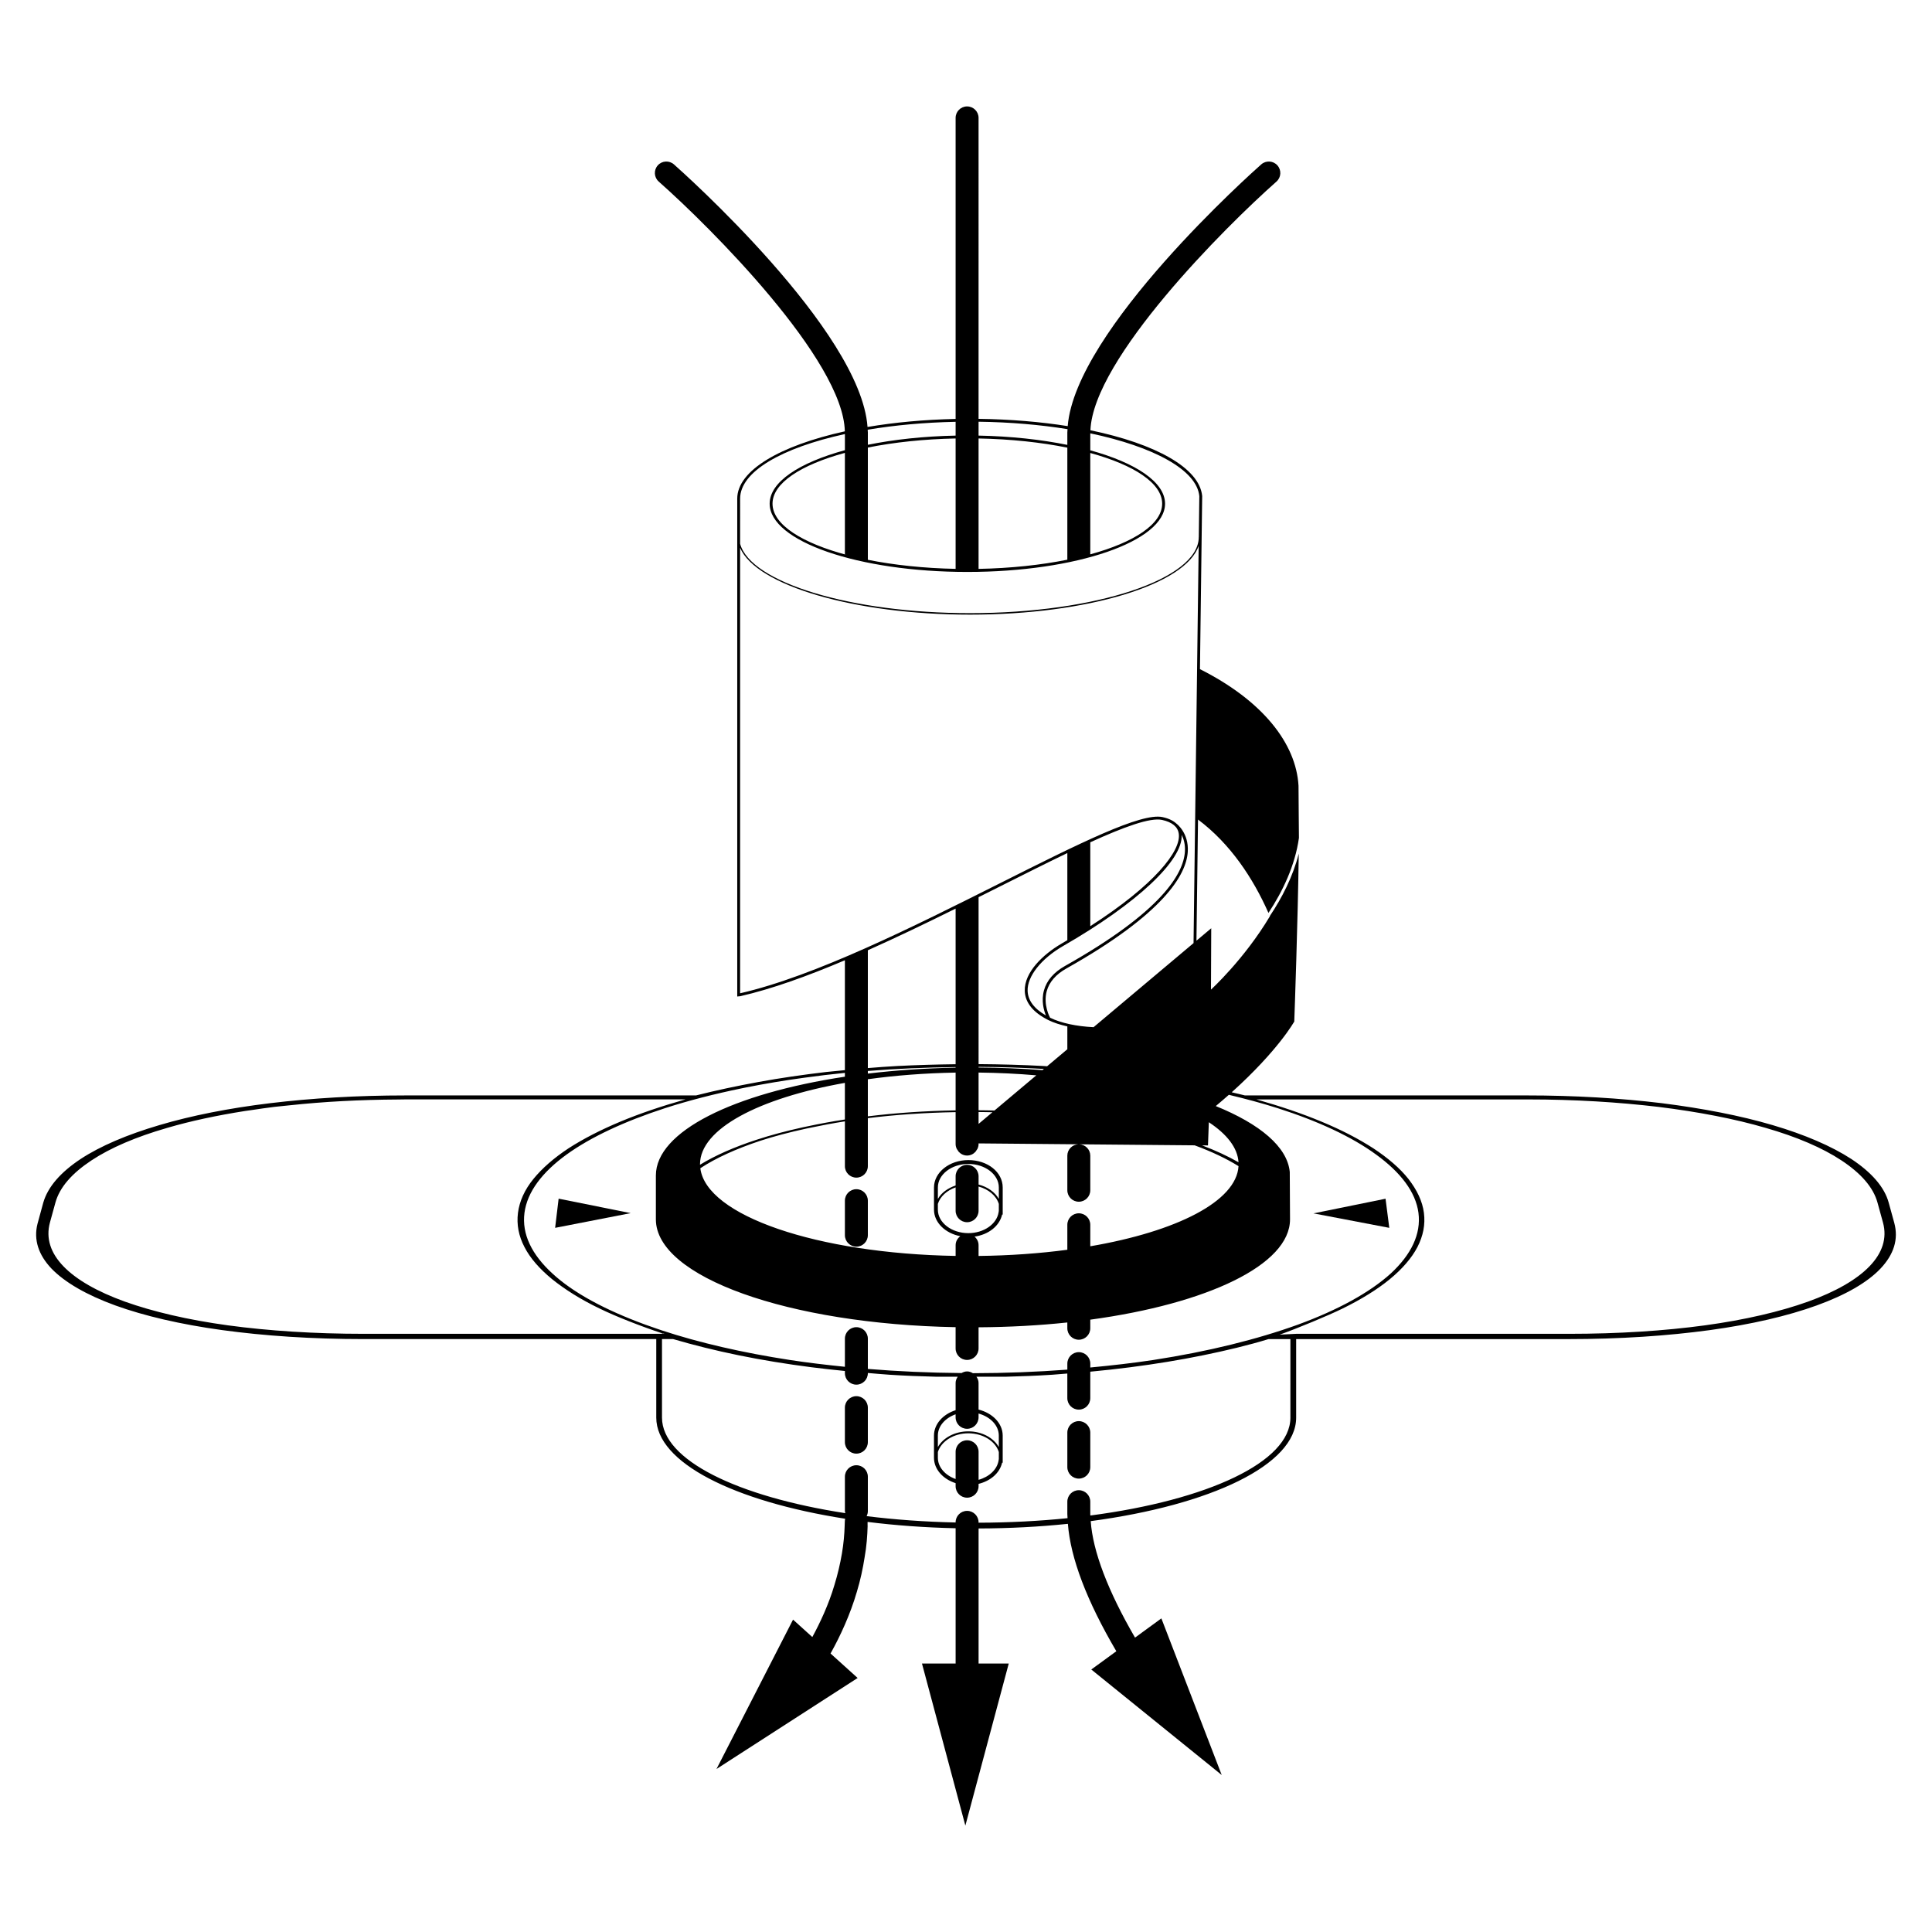 <?xml version="1.0" encoding="utf-8"?>
<!-- Generator: Adobe Illustrator 17.0.0, SVG Export Plug-In . SVG Version: 6.00 Build 0)  -->
<!DOCTYPE svg PUBLIC "-//W3C//DTD SVG 1.1//EN" "http://www.w3.org/Graphics/SVG/1.1/DTD/svg11.dtd">
<svg version="1.1" id="Ebene_1" xmlns="http://www.w3.org/2000/svg" xmlns:xlink="http://www.w3.org/1999/xlink" x="0px" y="0px"
	 width="200px" height="200px" viewBox="0 0 200 200" enable-background="new 0 0 200 200" xml:space="preserve">
<g>
	<path d="M87.463,127.865c0,0.657,0.532,1.188,1.188,1.188s1.188-0.531,1.188-1.188v-3.572c0-0.656-0.532-1.188-1.188-1.188
		s-1.188,0.532-1.188,1.188V127.865z"/>
	<polygon points="57.467,127.106 65.289,125.583 57.829,124.085 	"/>
	<polygon points="143.431,124.091 135.97,125.609 143.818,127.106 	"/>
	<path d="M88.651,144.532c-0.656,0-1.188,0.531-1.188,1.188v3.572c0,0.657,0.532,1.188,1.188,1.188s1.188-0.531,1.188-1.188v-3.572
		C89.839,145.064,89.307,144.532,88.651,144.532z"/>
	<path d="M111.678,147.115c-0.656,0-1.188,0.531-1.188,1.188v3.574c0,0.657,0.532,1.188,1.188,1.188s1.188-0.531,1.188-1.188v-3.574
		C112.866,147.647,112.334,147.115,111.678,147.115z"/>
	<path d="M196.093,126.589l-0.568-2.065c-0.439-1.652-1.807-3.175-3.872-4.543c-2.065-1.342-4.827-2.53-8.157-3.511
		c-3.33-0.981-7.202-1.73-11.488-2.272c-4.285-0.516-8.984-0.8-13.992-0.8h-29.145c-0.444-0.117-0.911-0.215-1.365-0.325
		c4.828-4.347,6.467-7.311,6.475-7.326c-0.001,0.069,0.003,0.15,0.001,0.217c0-0.074,0.002-0.194,0.003-0.295
		c0.032-0.89,0.365-10.193,0.461-17.298c-0.602,2.367-1.728,4.566-2.992,6.453c0.003,0.007,0.006,0.013,0.009,0.02
		c-2.656,4.46-6.103,7.599-6.103,7.599l0.026-6.35l-1.53,1.287l0.162-12.541c3.352,2.508,5.706,6.081,7.292,9.667
		c1.48-2.241,2.753-4.906,3.155-7.763c0.005-0.62-0.043-3.697-0.043-5.406c-0.253-4.379-3.716-8.805-10.203-12.067l0.231-17.919
		c-0.276-2.915-4.839-5.412-11.569-6.811c0.293-7.409,13.954-21.056,19.256-25.74c0.492-0.435,0.538-1.185,0.103-1.677
		c-0.434-0.492-1.185-0.537-1.677-0.104c-0.801,0.708-19.221,17.09-20.034,27.093c-2.821-0.447-5.935-0.711-9.228-0.753V12.204
		c0-0.656-0.532-1.188-1.188-1.188s-1.188,0.532-1.188,1.188v31.165c-3.257,0.068-6.336,0.358-9.119,0.83
		c-0.711-9.994-19.235-26.47-20.039-27.18c-0.493-0.435-1.243-0.388-1.677,0.104c-0.435,0.492-0.388,1.243,0.104,1.677
		c5.329,4.706,19.104,18.466,19.263,25.852c-6.686,1.473-11.138,4.044-11.138,6.971v51.535l0.31-0.03
		c3.276-0.748,6.977-2.088,10.834-3.722v11.376c-0.646,0.063-1.299,0.121-1.935,0.19c-2.401,0.284-4.75,0.62-6.996,1.033
		c-2.272,0.413-4.44,0.878-6.48,1.394H41.979c-5.008,0-9.706,0.284-13.992,0.8c-4.285,0.516-8.183,1.291-11.488,2.272
		c-3.33,0.981-6.118,2.168-8.157,3.511c-2.052,1.36-3.389,2.873-3.862,4.513l-0.6,2.201c-0.414,1.639,0.102,3.204,1.441,4.619
		c1.394,1.446,3.64,2.736,6.609,3.821c2.995,1.084,6.738,1.962,11.075,2.556c4.337,0.594,9.268,0.929,14.637,0.929h30.294v8.132
		c0,4.653,8.038,8.666,19.551,10.465c-0.044,0.225-0.032,0.463-0.048,0.739c-0.026,0.852-0.103,1.807-0.284,2.865
		s-0.439,2.168-0.774,3.253c-0.596,2.027-1.494,3.927-2.289,5.392l-1.996-1.804l-7.925,15.463l14.611-9.422l-2.806-2.535
		c0.024-0.042,0.046-0.08,0.07-0.124c0.904-1.626,1.962-3.872,2.659-6.273c0.361-1.188,0.62-2.401,0.8-3.562
		c0.207-1.136,0.284-2.272,0.31-3.201c-0.009-0.15-0.002-0.306-0.003-0.461c2.875,0.361,5.935,0.585,9.114,0.655v14.004h-3.484
		l4.492,16.78l4.492-16.78h-3.123v-13.98c3.21-0.009,6.311-0.176,9.245-0.481c0.271,3.543,1.943,7.96,5.015,13.19l-2.592,1.891
		l13.501,10.92l-6.247-16.212l-2.727,1.99c-2.811-4.835-4.373-8.947-4.587-12.059c12.424-1.657,21.267-5.832,21.267-10.711v-8.132
		h28.151c5.37,0,10.3-0.336,14.663-0.929c4.337-0.594,8.08-1.471,11.074-2.556c2.995-1.084,5.24-2.375,6.609-3.821
		C196.041,129.868,196.557,128.293,196.093,126.589z M125.05,118.575l0.088-2.403c1.883,1.245,2.98,2.652,3.072,4.146
		c-1.097-0.627-2.355-1.214-3.775-1.749L125.05,118.575z M112.866,46.894c4.536,1.242,7.441,3.132,7.441,5.245
		c0,2.114-2.905,4.004-7.441,5.246V46.894z M101.301,43.656c3.271,0.043,6.384,0.314,9.21,0.769
		c-0.005,0.119-0.021,0.241-0.021,0.358v1.271c-2.726-0.555-5.849-0.895-9.189-0.961V43.656z M101.301,45.39
		c3.347,0.064,6.472,0.402,9.189,0.951v11.599c-2.717,0.549-5.841,0.886-9.189,0.951V45.39z M98.925,43.665v1.429
		c-3.299,0.067-6.386,0.403-9.085,0.949v-1.26c0-0.098-0.014-0.2-0.017-0.299C92.596,44.019,95.67,43.733,98.925,43.665z
		 M98.925,45.39v13.499c-3.306-0.067-6.394-0.4-9.085-0.939V46.33C92.531,45.79,95.619,45.457,98.925,45.39z M87.776,57.477
		c-4.74-1.24-7.805-3.169-7.805-5.337c0-2.122,2.928-4.016,7.492-5.258v10.503C87.566,57.419,87.673,57.443,87.776,57.477z
		 M76.616,51.623c0-2.801,4.328-5.265,10.848-6.69v1.669c-4.736,1.295-7.789,3.294-7.789,5.538c0,3.897,9.181,7.067,20.465,7.067
		c11.284,0,20.465-3.17,20.465-7.067c0-2.236-3.031-4.228-7.738-5.524v-1.757c6.534,1.375,11.028,3.776,11.287,6.504l-0.055,4.236
		h-0.003c0,4.342-10.662,7.874-23.673,7.874c-12.311,0-22.722-3.164-23.807-7.183V51.623z M76.616,102.825V56.708
		c1.652,3.902,11.828,6.918,23.807,6.918c12.192,0,22.322-3.122,23.664-7.125l-0.25,19.336l-0.282,21.793l-10.35,8.704
		c-1.762-0.087-3.368-0.425-4.5-0.979c-0.028-0.05-0.738-1.344-0.346-2.758c0.261-0.943,0.95-1.733,2.049-2.349
		c10.101-5.682,12.4-9.702,12.55-12.073c0.122-1.93-1.122-2.876-1.175-2.916l-0.001,0.001c-0.299-0.277-0.745-0.523-1.425-0.672
		c-2.217-0.494-8.682,2.749-16.847,6.849C94.539,95.94,84.376,101.042,76.616,102.825z M112.89,106.599l-0.024,0.02v-0.021
		C112.874,106.599,112.882,106.599,112.89,106.599z M102.083,114.943c-0.26-0.004-0.521-0.007-0.782-0.009v-3.903
		c2.056,0.024,4.057,0.12,5.977,0.287l-4.332,3.643C102.66,114.954,102.372,114.948,102.083,114.943z M102.736,115.139l-1.434,1.206
		v-1.23c0.243,0.002,0.485,0.005,0.726,0.009C102.264,115.129,102.5,115.134,102.736,115.139z M101.301,110.512v-0.07
		c2.303,0.013,4.557,0.089,6.765,0.214l-0.147,0.124C105.784,110.617,103.572,110.526,101.301,110.512z M108.013,110.352
		c-2.149-0.116-4.426-0.181-6.711-0.195V92.875c0.787-0.394,1.57-0.787,2.342-1.174c2.422-1.216,4.738-2.38,6.847-3.393v9.02
		c-0.207,0.122-0.403,0.241-0.616,0.364c-1.872,1.091-3.85,2.948-3.791,4.888c0.037,1.207,0.855,2.221,2.431,3.014
		c0.55,0.277,1.235,0.489,1.976,0.66v2.363l-2.093,1.76C108.268,110.371,108.142,110.359,108.013,110.352z M122.323,86.423
		c0.216,0.428,0.387,1.001,0.338,1.74c-0.15,2.297-2.423,6.213-12.398,11.825c-1.171,0.656-1.908,1.508-2.191,2.532
		c-0.301,1.089-0.012,2.079,0.2,2.602c-1.221-0.704-1.862-1.56-1.893-2.551c-0.046-1.492,1.384-3.307,3.643-4.623
		C117.718,93.529,122.489,89.042,122.323,86.423z M112.866,95.877v-8.684c3.52-1.606,6.209-2.58,7.428-2.316
		c1.038,0.228,1.621,0.703,1.73,1.412C122.299,88.065,119.524,91.607,112.866,95.877z M89.839,111.138v-0.273
		c2.933-0.236,5.977-0.362,9.086-0.402v0.061C95.755,110.582,92.708,110.795,89.839,111.138z M98.925,111.035v3.912
		c-3.163,0.053-6.21,0.262-9.086,0.617v-3.842C92.666,111.331,95.723,111.09,98.925,111.035z M92.911,110.352
		c-1.031,0.053-2.053,0.133-3.072,0.215V98.37c3.009-1.342,6.076-2.82,9.086-4.311v16.109
		C96.906,110.193,94.898,110.25,92.911,110.352z M88.651,121.908c0.656,0,1.188-0.532,1.188-1.188v-4.971
		c2.868-0.353,5.916-0.566,9.086-0.62v3.304c0,0.18,0.047,0.347,0.119,0.5l0.202,0.3c0.217,0.236,0.522,0.388,0.867,0.388
		c0.346,0,0.651-0.153,0.868-0.389l0.205-0.305c0.07-0.151,0.115-0.316,0.115-0.494v-0.068l10.326,0.092
		c-0.631,0.028-1.137,0.54-1.137,1.178v3.579c0,0.656,0.532,1.188,1.188,1.188s1.188-0.532,1.188-1.188v-3.579
		c0-0.636-0.504-1.146-1.133-1.177l11.935,0.106c1.753,0.645,3.283,1.369,4.543,2.154c-0.214,3.642-6.402,6.765-15.345,8.296v-2.225
		c0-0.657-0.532-1.188-1.188-1.188s-1.188,0.531-1.188,1.188v2.586c-2.863,0.38-5.956,0.604-9.189,0.641v-1.116
		c0-0.359-0.167-0.669-0.417-0.887c1.448-0.204,2.582-1.093,2.855-2.279h0.061v-2.808c0-1.59-1.562-2.835-3.557-2.835
		c-1.961,0-3.557,1.272-3.557,2.835v2.297c0,1.332,1.164,2.446,2.721,2.748c-0.285,0.217-0.481,0.544-0.481,0.93v1.112
		c-14.329-0.244-25.819-4.165-26.429-9.077c1.608-1.062,3.704-2.008,6.191-2.837c1.449-0.474,3.05-0.892,4.749-1.262l0.533-0.111
		c1.127-0.235,2.284-0.455,3.494-0.644v4.641C87.463,121.376,87.995,121.908,88.651,121.908z M100.113,120.582
		c-0.656,0-1.188,0.532-1.188,1.188v0.952c-0.811,0.27-1.479,0.757-1.837,1.392v-1.19c0-1.341,1.416-2.432,3.155-2.432
		s3.155,1.091,3.155,2.432v1.19c-0.397-0.704-1.161-1.249-2.096-1.489v-0.855C101.301,121.114,100.769,120.582,100.113,120.582z
		 M98.925,122.917v2.418c0,0.657,0.532,1.188,1.188,1.188s1.188-0.531,1.188-1.188v-2.505c1.036,0.28,1.834,0.957,2.096,1.796v0.723
		l-0.024,0.151c-0.193,1.228-1.539,2.154-3.131,2.154c-1.739,0-3.155-1.091-3.155-2.432v-0.595
		C97.327,123.859,98.018,123.234,98.925,122.917z M72.469,120.571c0-0.016-0.004-0.032-0.004-0.048
		c0-3.659,6.083-6.838,14.997-8.424v3.791c-1.351,0.203-2.639,0.447-3.887,0.712l-0.492,0.103c-1.711,0.378-3.321,0.806-4.784,1.289
		C76.005,118.744,74.037,119.609,72.469,120.571z M76.835,112.653l0.291-0.06c1.963-0.394,4.01-0.74,6.13-1.027
		c1.371-0.192,2.776-0.359,4.207-0.503v0.396c-11.522,1.735-19.567,5.661-19.567,10.226c0,0.077,0,0.155,0,0.232v4.311
		c0,5.966,13.736,10.845,31.028,11.161v2.203c0,0.657,0.532,1.188,1.188,1.188s1.188-0.531,1.188-1.188v-2.191
		c3.195-0.019,6.28-0.191,9.189-0.499v0.599c0,0.657,0.532,1.188,1.188,1.188s1.188-0.531,1.188-1.188v-0.889
		c12.118-1.646,20.677-5.675,20.677-10.383l-0.026-4.905c-0.245-2.598-3.085-4.968-7.66-6.824c0.472-0.397,0.928-0.787,1.355-1.166
		c1.762,0.424,3.465,0.875,5.041,1.381c4.208,1.342,7.693,2.969,10.197,4.802c2.53,1.833,4.105,3.872,4.389,6.041
		c0.284,2.194-0.749,4.311-2.865,6.273c-2.168,1.962-5.447,3.769-9.603,5.292c-4.208,1.523-9.293,2.788-14.998,3.666
		c-2.09,0.317-4.277,0.564-6.505,0.775v-0.401c0-0.657-0.532-1.188-1.188-1.188s-1.188,0.531-1.188,1.188v0.621
		c-3.155,0.238-6.424,0.366-9.779,0.37c-0.178-0.107-0.375-0.185-0.598-0.185c-0.213,0-0.402,0.071-0.575,0.169
		c-3.334-0.025-6.576-0.171-9.699-0.427v-3.133c0-0.657-0.532-1.188-1.188-1.188s-1.188,0.531-1.188,1.188v2.912
		c-1.943-0.198-3.852-0.422-5.678-0.702c-4.94-0.76-9.412-1.792-13.256-3.06l-0.594-0.204c-0.387-0.133-0.775-0.264-1.149-0.402
		c-4.156-1.523-7.461-3.304-9.603-5.292c-2.143-1.962-3.175-4.079-2.891-6.273c0.284-2.168,1.833-4.208,4.363-6.041
		c2.504-1.807,5.989-3.433,10.197-4.802C71.276,113.931,73.962,113.24,76.835,112.653z M100.113,149.097
		c-0.656,0-1.188,0.531-1.188,1.188v2.823c-1.081-0.386-1.837-1.225-1.837-2.201v-0.595c0.346-1.108,1.624-1.937,3.155-1.937
		s2.809,0.829,3.155,1.937v0.722l-0.024,0.151c-0.148,0.942-0.977,1.701-2.072,2.005v-2.906
		C101.301,149.628,100.769,149.097,100.113,149.097z M100.242,148.173c-1.407,0-2.616,0.671-3.155,1.627v-1.19
		c0-0.978,0.756-1.816,1.837-2.203v0.314c0,0.657,0.532,1.188,1.188,1.188s1.188-0.531,1.188-1.188v-0.392
		c1.218,0.337,2.096,1.227,2.096,2.281v1.19C102.858,148.844,101.65,148.173,100.242,148.173z M37.745,138.077h-0.052
		c-5.163,0-9.913-0.31-14.095-0.878c-4.156-0.568-7.77-1.42-10.661-2.452c-2.865-1.033-5.034-2.272-6.376-3.666
		c-1.317-1.368-1.833-2.891-1.394-4.518l0.568-2.065c0.439-1.601,1.73-3.046,3.717-4.363s4.647-2.452,7.874-3.382
		c2.387-0.699,5.096-1.28,8.059-1.746c0.193-0.03,0.397-0.054,0.592-0.083c0.795-0.119,1.594-0.237,2.423-0.34
		c0.523-0.062,1.072-0.111,1.608-0.166c3.495-0.374,7.252-0.577,11.217-0.598c0.228-0.001,0.447-0.01,0.676-0.01h0.052h29.006
		c-2.444,0.69-4.713,1.456-6.728,2.297c-2.039,0.852-3.846,1.781-5.37,2.762c-1.523,1.007-2.736,2.065-3.64,3.175
		c-0.904,1.11-1.446,2.297-1.601,3.511c-0.155,1.213,0.077,2.401,0.671,3.537c0.594,1.162,1.575,2.272,2.865,3.33
		c1.317,1.058,2.943,2.091,4.879,3.02c1.69,0.833,4.346,1.865,6.493,2.577v-0.025c0.057,0.018,0.11,0.037,0.168,0.055
		c0.029,0.009,0.06,0.017,0.089,0.026h-0.089c-0.054-0.018-0.113-0.038-0.168-0.056v0.056h-0.594H37.745z M133.582,146.751
		c0,4.604-8.6,8.547-20.707,10.133c-0.001-0.046-0.009-0.098-0.009-0.143c0-0.005-0.003-0.008-0.003-0.013
		c0-0.005,0.003-0.008,0.003-0.013v-1.262c0-0.657-0.532-1.188-1.188-1.188s-1.188,0.531-1.188,1.188v1.262
		c0,0.004,0.003,0.008,0.003,0.013c0,0.004-0.003,0.008-0.003,0.013c0,0.135,0.019,0.282,0.023,0.42
		c-2.919,0.298-6.011,0.461-9.212,0.469v-0.037c0-0.657-0.532-1.188-1.188-1.188s-1.188,0.531-1.188,1.188v0.014
		c-3.22-0.07-6.313-0.295-9.212-0.657c0.076-0.156,0.127-0.325,0.127-0.51v-3.571c0-0.657-0.532-1.188-1.188-1.188
		s-1.188,0.531-1.188,1.188v3.571c0,0.073,0.033,0.133,0.047,0.202c-11.189-1.722-18.981-5.506-18.981-9.89v-8.132h1.149
		c2.117,0.62,4.388,1.188,6.789,1.678c2.401,0.491,4.931,0.904,7.538,1.239c1.141,0.145,2.296,0.269,3.458,0.386v0.227
		c0,0.657,0.532,1.188,1.188,1.188s1.188-0.531,1.188-1.188v-0.019c0.747,0.061,1.487,0.131,2.245,0.181
		c1.598,0.105,3.217,0.166,4.845,0.206h2.215c-0.126,0.187-0.22,0.396-0.22,0.639v2.825c-1.31,0.419-2.24,1.437-2.24,2.629v2.297
		c0,1.191,0.93,2.209,2.24,2.628v0.315c0,0.657,0.532,1.188,1.188,1.188s1.188-0.531,1.188-1.188v-0.242
		c1.243-0.303,2.191-1.122,2.437-2.189h0.061v-2.809c0-1.267-1.056-2.331-2.499-2.693v-2.76c0-0.242-0.092-0.452-0.217-0.639h2.987
		c1.628-0.04,3.247-0.102,4.845-0.206c0.53-0.035,1.048-0.086,1.574-0.126v2.549c0,0.657,0.532,1.188,1.188,1.188
		s1.188-0.531,1.188-1.188v-2.74c1.399-0.132,2.779-0.283,4.13-0.457c2.607-0.336,5.137-0.749,7.538-1.239
		c2.401-0.49,4.673-1.033,6.789-1.678h2.259V146.751z M193.537,131.081c-1.342,1.394-3.511,2.633-6.376,3.666
		c-2.891,1.033-6.505,1.884-10.662,2.452c-4.182,0.568-8.932,0.878-14.095,0.878h-0.073c-0.002,0-0.003,0-0.005,0h-28.151
		l-1.702,0.084c1.765-0.618,5.092-2.002,6.542-2.717c1.936-0.955,3.562-1.962,4.853-3.02c1.291-1.058,2.272-2.194,2.865-3.33
		c0.594-1.162,0.826-2.323,0.671-3.537c-0.155-1.213-0.723-2.375-1.601-3.511c-0.878-1.11-2.117-2.169-3.64-3.175
		c-1.523-0.981-3.304-1.91-5.369-2.762c-2.015-0.842-4.283-1.607-6.728-2.297h28.102h0.026c4.827,0,9.371,0.284,13.501,0.774
		c4.156,0.516,7.899,1.239,11.075,2.168c3.227,0.929,5.886,2.065,7.873,3.382c1.988,1.317,3.279,2.762,3.717,4.363l0.568,2.065
		C195.37,128.19,194.854,129.713,193.537,131.081z"/>
</g>
</svg>
